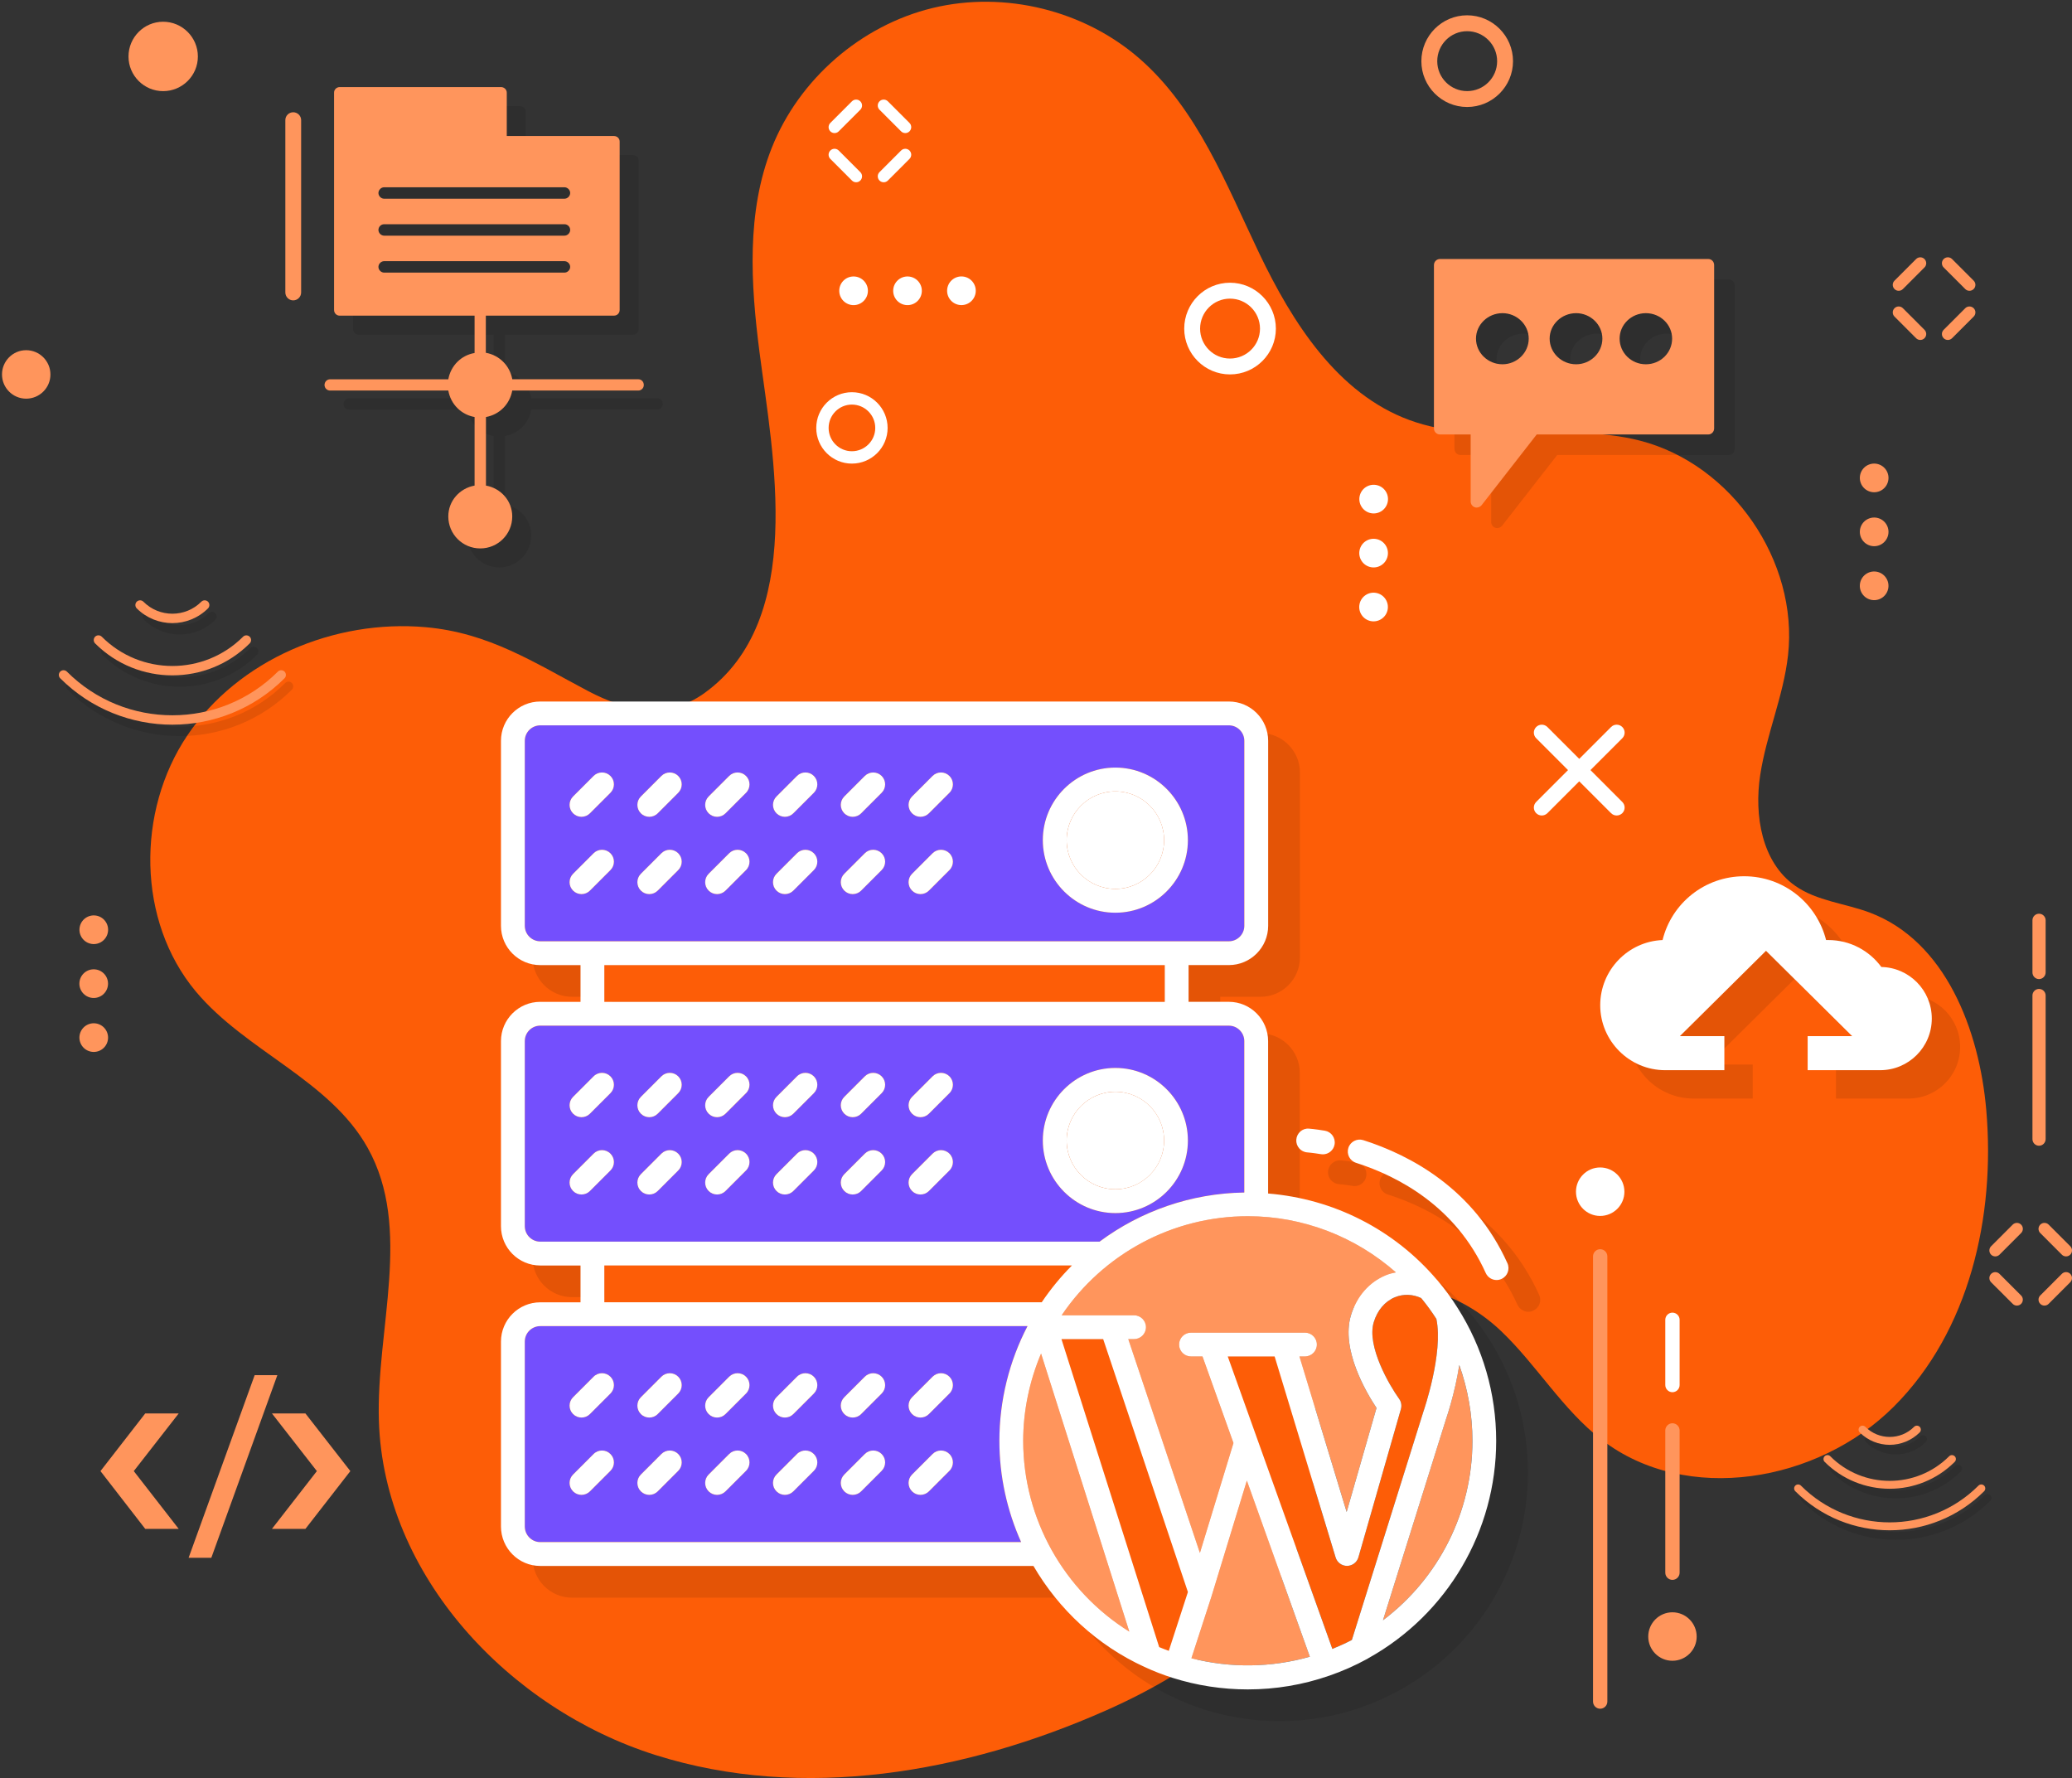 <svg xmlns="http://www.w3.org/2000/svg" width="444" height="381" viewBox="0 0 444 381" fill="none"><rect x="0" y="0" width="444" height="381" fill="#333333" stroke="none"/><path d="M91.235 134.383C71.701 132.644 51.116 141.284 40.155 157.555C29.195 173.827 29.364 197.332 41.93 212.394C52.639 225.233 70.615 231.334 78.781 245.923C88.463 263.216 80.572 284.649 81.191 304.458C82.224 337.503 108.996 366.11 140.518 376.047C172.04 385.984 206.813 379.859 237.028 366.466C256.726 357.732 276.797 343.586 280.737 322.393C282.202 314.523 281.245 306.402 282.038 298.433C282.826 290.464 285.937 281.986 292.917 278.069C302.156 272.879 314.022 277.9 321.691 285.221C329.354 292.536 334.852 302.047 343.25 308.51C361.413 322.481 389.562 317.588 405.793 301.405C422.018 285.227 427.603 260.683 425.631 237.849C424.143 220.62 416.865 201.629 400.686 195.539C395.358 193.531 389.346 193.064 384.683 189.794C377.504 184.762 375.858 174.667 377.195 166.003C378.531 157.339 382.167 149.125 383.148 140.414C385.418 120.208 371.084 99.435 351.386 94.403C335.295 90.293 317.588 95.728 302.005 89.995C286.591 84.326 276.955 69.141 269.858 54.323C262.761 39.506 256.633 23.474 244.283 12.644C232.377 2.199 215.294 -2.01 199.897 1.703C184.501 5.416 171.217 16.958 165.375 31.682C159.918 45.443 160.863 60.839 162.76 75.516C165.626 97.626 172.77 132.824 150.924 148.518C142.928 154.257 134.191 152.371 125.997 148.051C114.4 141.926 104.764 135.586 91.235 134.383Z" fill="#FD5D07"></path><path d="M330.383 174.726C329.945 174.726 329.513 174.562 329.181 174.229C328.515 173.564 328.515 172.49 329.181 171.824L345.231 155.769C345.896 155.103 346.97 155.103 347.635 155.769C348.301 156.434 348.301 157.509 347.635 158.174L331.585 174.229C331.253 174.556 330.815 174.726 330.383 174.726Z" fill="white"></path><path d="M346.433 174.726C345.995 174.726 345.563 174.562 345.231 174.229L329.181 158.174C328.515 157.509 328.515 156.434 329.181 155.769C329.846 155.103 330.92 155.103 331.585 155.769L347.635 171.824C348.301 172.49 348.301 173.564 347.635 174.229C347.303 174.556 346.865 174.726 346.433 174.726Z" fill="white"></path><path d="M263.567 80.222C258.162 80.222 253.762 75.82 253.762 70.414C253.762 64.99 258.162 60.576 263.567 60.576C268.989 60.576 273.401 64.99 273.401 70.414C273.401 75.826 268.989 80.222 263.567 80.222ZM263.567 63.986C260.036 63.986 257.164 66.87 257.164 70.419C257.164 73.952 260.036 76.824 263.567 76.824C267.115 76.824 269.999 73.952 269.999 70.419C269.999 66.87 267.115 63.986 263.567 63.986Z" fill="white"></path><path d="M182.546 99.331C178.338 99.331 174.912 95.903 174.912 91.694C174.912 87.473 178.338 84.034 182.546 84.034C186.772 84.034 190.203 87.473 190.203 91.694C190.203 95.903 186.772 99.331 182.546 99.331ZM182.546 86.685C179.797 86.685 177.562 88.933 177.562 91.694C177.562 94.444 179.797 96.68 182.546 96.68C185.307 96.68 187.554 94.444 187.554 91.694C187.56 88.933 185.313 86.685 182.546 86.685Z" fill="white"></path><path d="M314.383 22.925C308.979 22.925 304.578 18.523 304.578 13.117C304.578 7.693 308.979 3.279 314.383 3.279C319.805 3.279 324.218 7.693 324.218 13.117C324.212 18.523 319.805 22.925 314.383 22.925ZM314.383 6.683C310.852 6.683 307.981 9.567 307.981 13.117C307.981 16.649 310.852 19.521 314.383 19.521C317.932 19.521 320.815 16.649 320.815 13.117C320.815 9.567 317.926 6.683 314.383 6.683Z" fill="#FF955C"></path><path d="M183.456 39.051C183.129 39.051 182.803 38.929 182.557 38.678L177.929 34.048C177.433 33.551 177.433 32.745 177.929 32.249C178.425 31.753 179.23 31.753 179.727 32.249L184.355 36.879C184.851 37.376 184.851 38.181 184.355 38.678C184.11 38.929 183.783 39.051 183.456 39.051Z" fill="white"></path><path d="M193.992 28.513C193.665 28.513 193.338 28.391 193.093 28.14L188.464 23.509C187.968 23.013 187.968 22.207 188.464 21.711C188.96 21.215 189.766 21.215 190.262 21.711L194.89 26.341C195.387 26.838 195.387 27.643 194.89 28.14C194.645 28.391 194.318 28.513 193.992 28.513Z" fill="white"></path><path d="M178.828 28.513C178.501 28.513 178.174 28.391 177.929 28.14C177.433 27.643 177.433 26.838 177.929 26.341L182.557 21.711C183.054 21.215 183.859 21.215 184.355 21.711C184.851 22.207 184.851 23.013 184.355 23.509L179.727 28.14C179.481 28.391 179.155 28.513 178.828 28.513Z" fill="white"></path><path d="M189.363 39.051C189.036 39.051 188.709 38.929 188.464 38.678C187.968 38.181 187.968 37.376 188.464 36.879L193.093 32.249C193.589 31.753 194.394 31.753 194.89 32.249C195.387 32.745 195.387 33.551 194.89 34.048L190.262 38.678C190.017 38.929 189.69 39.051 189.363 39.051Z" fill="white"></path><path d="M411.492 72.838C411.165 72.838 410.838 72.715 410.593 72.464L405.964 67.834C405.468 67.337 405.468 66.532 405.964 66.035C406.46 65.539 407.266 65.539 407.762 66.035L412.39 70.665C412.887 71.162 412.887 71.968 412.39 72.464C412.145 72.715 411.818 72.838 411.492 72.838Z" fill="#FF955C"></path><path d="M422.025 62.305C421.698 62.305 421.371 62.183 421.126 61.932L416.497 57.301C416.001 56.805 416.001 55.999 416.497 55.503C416.993 55.007 417.799 55.007 418.301 55.503L422.929 60.133C423.426 60.63 423.426 61.435 422.929 61.932C422.678 62.177 422.352 62.305 422.025 62.305Z" fill="#FF955C"></path><path d="M406.863 62.305C406.536 62.305 406.209 62.183 405.964 61.932C405.468 61.435 405.468 60.63 405.964 60.133L410.593 55.503C411.089 55.007 411.894 55.007 412.39 55.503C412.887 55.999 412.887 56.805 412.39 57.301L407.762 61.932C407.517 62.177 407.19 62.305 406.863 62.305Z" fill="#FF955C"></path><path d="M417.396 72.838C417.069 72.838 416.742 72.715 416.497 72.464C416.001 71.968 416.001 71.162 416.497 70.665L421.126 66.035C421.622 65.539 422.427 65.539 422.929 66.035C423.431 66.532 423.426 67.337 422.929 67.834L418.301 72.464C418.05 72.715 417.723 72.838 417.396 72.838Z" fill="#FF955C"></path><path d="M432.193 279.734C431.866 279.734 431.539 279.611 431.294 279.36L426.665 274.736C426.169 274.24 426.169 273.434 426.665 272.938C427.161 272.441 427.967 272.441 428.463 272.938L433.092 277.568C433.588 278.064 433.588 278.87 433.092 279.366C432.846 279.611 432.52 279.734 432.193 279.734Z" fill="#FF955C"></path><path d="M442.726 269.196C442.399 269.196 442.072 269.073 441.827 268.822L437.198 264.192C436.702 263.696 436.702 262.89 437.198 262.388C437.694 261.892 438.5 261.892 439.002 262.388L443.631 267.018C444.127 267.514 444.127 268.32 443.631 268.822C443.374 269.073 443.053 269.196 442.726 269.196Z" fill="#FF955C"></path><path d="M427.564 269.196C427.237 269.196 426.91 269.073 426.665 268.822C426.169 268.326 426.169 267.52 426.665 267.018L431.294 262.388C431.79 261.892 432.595 261.892 433.097 262.388C433.594 262.884 433.594 263.69 433.097 264.192L428.469 268.822C428.218 269.073 427.891 269.196 427.564 269.196Z" fill="#FF955C"></path><path d="M438.097 279.734C437.77 279.734 437.443 279.611 437.198 279.36C436.702 278.864 436.702 278.058 437.198 277.562L441.827 272.932C442.323 272.435 443.129 272.435 443.625 272.932C444.121 273.428 444.121 274.234 443.625 274.73L438.996 279.36C438.751 279.611 438.424 279.734 438.097 279.734Z" fill="#FF955C"></path><path opacity="0.1" d="M370.448 59.888H312.989C312.242 59.888 311.67 60.46 311.67 61.207V96.167C311.67 96.914 312.242 97.486 312.989 97.486H319.537V111.825C319.537 112.397 319.888 112.882 320.372 113.057C320.547 113.144 320.681 113.144 320.81 113.144C321.207 113.144 321.603 112.969 321.866 112.66L333.691 97.486H370.442C371.148 97.486 371.715 96.914 371.715 96.167V61.207C371.726 60.46 371.154 59.888 370.448 59.888ZM326.354 82.447C323.232 82.447 320.681 79.983 320.681 76.947C320.681 73.958 323.232 71.494 326.354 71.494C329.43 71.494 331.981 73.958 331.981 76.947C331.986 79.983 329.436 82.447 326.354 82.447ZM342.142 82.447C339.019 82.447 336.469 79.983 336.469 76.947C336.469 73.958 339.019 71.494 342.142 71.494C345.217 71.494 347.768 73.958 347.768 76.947C347.768 79.983 345.217 82.447 342.142 82.447ZM357.083 82.447C353.96 82.447 351.457 79.983 351.457 76.947C351.457 73.958 353.96 71.494 357.083 71.494C360.205 71.494 362.709 73.958 362.709 76.947C362.715 79.983 360.205 82.447 357.083 82.447Z" fill="black"></path><path d="M366.052 55.491H308.592C307.845 55.491 307.273 56.063 307.273 56.811V91.77C307.273 92.517 307.845 93.09 308.592 93.09H315.141V107.428C315.141 108.001 315.491 108.485 315.975 108.66C316.151 108.748 316.285 108.748 316.413 108.748C316.81 108.748 317.207 108.573 317.47 108.263L329.294 93.09H366.046C366.752 93.09 367.318 92.517 367.318 91.77V56.811C367.324 56.063 366.758 55.491 366.052 55.491ZM321.958 78.05C318.835 78.05 316.285 75.587 316.285 72.551C316.285 69.561 318.835 67.098 321.958 67.098C325.034 67.098 327.584 69.561 327.584 72.551C327.584 75.587 325.034 78.05 321.958 78.05ZM337.739 78.05C334.617 78.05 332.066 75.587 332.066 72.551C332.066 69.561 334.617 67.098 337.739 67.098C340.815 67.098 343.366 69.561 343.366 72.551C343.366 75.587 340.821 78.05 337.739 78.05ZM352.686 78.05C349.564 78.05 347.06 75.587 347.06 72.551C347.06 69.561 349.564 67.098 352.686 67.098C355.809 67.098 358.313 69.561 358.313 72.551C358.313 75.587 355.809 78.05 352.686 78.05Z" fill="#FF955C"></path><path opacity="0.1" d="M46.143 132.796C46.528 132.405 46.528 131.757 46.143 131.366C45.752 130.974 45.104 130.974 44.713 131.366C41.299 134.799 35.713 134.799 32.299 131.366C31.908 130.974 31.26 130.974 30.869 131.366C30.484 131.757 30.484 132.405 30.869 132.796C32.976 134.898 35.748 135.955 38.509 135.955C41.264 135.949 44.036 134.898 46.143 132.796Z" fill="black"></path><path opacity="0.1" d="M61.115 146.341C48.643 158.829 28.356 158.817 15.901 146.341C15.51 145.95 14.862 145.95 14.471 146.341C14.08 146.732 14.08 147.38 14.471 147.771C21.101 154.398 29.803 157.714 38.511 157.714C47.213 157.714 55.915 154.398 62.545 147.771C62.931 147.38 62.931 146.732 62.545 146.341C62.154 145.944 61.512 145.944 61.115 146.341Z" fill="black"></path><path opacity="0.1" d="M21.941 138.862C21.556 139.253 21.556 139.901 21.941 140.292C26.511 144.858 32.505 147.14 38.505 147.14C44.505 147.14 50.505 144.858 55.069 140.292C55.46 139.901 55.471 139.259 55.074 138.868C54.683 138.476 54.041 138.465 53.65 138.862C45.293 147.222 31.717 147.222 23.377 138.862C22.98 138.471 22.338 138.471 21.941 138.862Z" fill="black"></path><path d="M44.574 130.35C44.96 129.959 44.96 129.311 44.574 128.919C44.183 128.528 43.536 128.528 43.145 128.919C39.73 132.352 34.145 132.352 30.73 128.919C30.34 128.528 29.692 128.528 29.301 128.919C28.915 129.311 28.915 129.959 29.301 130.35C31.408 132.452 34.18 133.508 36.94 133.508C39.695 133.508 42.468 132.452 44.574 130.35Z" fill="#FF955C"></path><path d="M59.545 143.895C47.073 156.383 26.785 156.371 14.331 143.895C13.94 143.504 13.292 143.504 12.901 143.895C12.51 144.286 12.51 144.934 12.901 145.325C19.531 151.952 28.233 155.268 36.941 155.268C45.643 155.268 54.345 151.952 60.975 145.325C61.36 144.934 61.36 144.286 60.975 143.895C60.584 143.504 59.942 143.504 59.545 143.895Z" fill="#FF955C"></path><path d="M20.377 136.422C19.992 136.813 19.992 137.461 20.377 137.852C24.947 142.418 30.941 144.7 36.94 144.7C42.94 144.7 48.94 142.418 53.504 137.852C53.895 137.461 53.907 136.819 53.51 136.428C53.119 136.036 52.477 136.025 52.086 136.422C43.728 144.782 30.153 144.782 21.812 136.422C21.416 136.025 20.768 136.025 20.377 136.422Z" fill="#FF955C"></path><path d="M23.125 199.705C23.402 198.031 22.269 196.45 20.596 196.174C18.923 195.898 17.343 197.03 17.067 198.704C16.79 200.378 17.923 201.958 19.596 202.235C21.269 202.511 22.849 201.378 23.125 199.705Z" fill="#FF955C"></path><path d="M20.08 213.825C21.776 213.825 23.15 212.45 23.15 210.754C23.15 209.058 21.776 207.683 20.08 207.683C18.384 207.683 17.01 209.058 17.01 210.754C17.01 212.45 18.384 213.825 20.08 213.825Z" fill="#FF955C"></path><path d="M21.302 225.137C22.86 224.467 23.579 222.66 22.909 221.102C22.239 219.544 20.433 218.824 18.875 219.495C17.317 220.165 16.598 221.972 17.268 223.53C17.939 225.088 19.745 225.808 21.302 225.137Z" fill="#FF955C"></path><path d="M402.782 105.235C404.349 104.586 405.093 102.789 404.444 101.222C403.795 99.655 401.999 98.911 400.432 99.56C398.866 100.209 398.122 102.006 398.771 103.573C399.42 105.14 401.216 105.884 402.782 105.235Z" fill="#FF955C"></path><path d="M402.782 116.795C404.349 116.145 405.093 114.349 404.444 112.782C403.795 111.215 401.999 110.47 400.432 111.12C398.866 111.769 398.122 113.565 398.771 115.132C399.42 116.7 401.216 117.444 402.782 116.795Z" fill="#FF955C"></path><path d="M404.633 126.009C404.905 124.335 403.768 122.757 402.094 122.485C400.421 122.214 398.844 123.351 398.572 125.025C398.3 126.699 399.437 128.277 401.111 128.549C402.784 128.82 404.362 127.683 404.633 126.009Z" fill="#FF955C"></path><path d="M62.831 64.359C61.903 64.359 61.145 63.594 61.145 62.66V25.739C61.145 24.811 61.897 24.052 62.831 24.052C63.765 24.052 64.53 24.811 64.53 25.739V62.66C64.53 63.594 63.765 64.359 62.831 64.359Z" fill="#FF955C"></path><path d="M436.932 245.485C436.156 245.485 435.525 244.849 435.525 244.066V213.293C435.525 212.516 436.156 211.886 436.932 211.886C437.714 211.886 438.35 212.516 438.35 213.293V244.066C438.344 244.849 437.708 245.485 436.932 245.485Z" fill="#FF955C"></path><path d="M436.932 209.778C436.156 209.778 435.525 209.142 435.525 208.36V197.179C435.525 196.403 436.156 195.772 436.932 195.772C437.714 195.772 438.35 196.403 438.35 197.179V208.36C438.344 209.142 437.708 209.778 436.932 209.778Z" fill="#FF955C"></path><path d="M297.337 130.7C297.691 129.041 296.633 127.409 294.975 127.055C293.317 126.701 291.686 127.759 291.332 129.418C290.978 131.077 292.036 132.709 293.694 133.063C295.352 133.416 296.984 132.358 297.337 130.7Z" fill="white"></path><path d="M297.353 119.123C297.692 117.461 296.62 115.839 294.958 115.5C293.297 115.161 291.675 116.233 291.336 117.895C290.997 119.557 292.069 121.179 293.731 121.518C295.392 121.857 297.014 120.785 297.353 119.123Z" fill="white"></path><path d="M297.321 107.74C297.765 106.103 296.797 104.416 295.16 103.973C293.523 103.53 291.837 104.498 291.394 106.135C290.951 107.772 291.919 109.459 293.556 109.902C295.192 110.345 296.878 109.377 297.321 107.74Z" fill="white"></path><path d="M209.084 62.525C209.208 60.833 207.938 59.361 206.247 59.236C204.556 59.112 203.084 60.382 202.96 62.074C202.835 63.765 204.105 65.238 205.796 65.362C207.487 65.487 208.959 64.216 209.084 62.525Z" fill="white"></path><path d="M197.535 62.427C197.602 60.732 196.282 59.304 194.588 59.238C192.894 59.171 191.466 60.491 191.4 62.186C191.333 63.881 192.653 65.309 194.347 65.375C196.041 65.442 197.469 64.122 197.535 62.427Z" fill="white"></path><path d="M182.973 65.377C184.669 65.342 186.015 63.939 185.98 62.243C185.945 60.547 184.542 59.201 182.847 59.236C181.152 59.27 179.806 60.674 179.841 62.37C179.876 64.065 181.278 65.412 182.973 65.377Z" fill="white"></path><path d="M342.892 366.11C342.046 366.11 341.363 365.415 341.363 364.569V269.189C341.363 268.342 342.052 267.653 342.892 267.653C343.745 267.653 344.433 268.342 344.433 269.189V364.569C344.433 365.421 343.745 366.11 342.892 366.11Z" fill="#FF955C"></path><path d="M358.377 298.293C357.531 298.293 356.848 297.598 356.848 296.752V282.781C356.848 281.934 357.536 281.245 358.377 281.245C359.229 281.245 359.918 281.934 359.918 282.781V296.746C359.918 297.598 359.229 298.293 358.377 298.293Z" fill="white"></path><path d="M358.377 338.501C357.531 338.501 356.848 337.806 356.848 336.959V306.484C356.848 305.637 357.536 304.948 358.377 304.948C359.229 304.948 359.918 305.637 359.918 306.484V336.959C359.918 337.806 359.229 338.501 358.377 338.501Z" fill="#FF955C"></path><path d="M342.886 260.525C340.032 260.525 337.709 258.201 337.709 255.341C337.709 252.468 340.032 250.139 342.886 250.139C345.757 250.139 348.086 252.474 348.086 255.341C348.092 258.201 345.757 260.525 342.886 260.525Z" fill="white"></path><path d="M358.372 355.835C355.518 355.835 353.195 353.511 353.195 350.656C353.195 347.784 355.518 345.448 358.372 345.448C361.244 345.448 363.572 347.784 363.572 350.656C363.578 353.505 361.244 355.835 358.372 355.835Z" fill="#FF955C"></path><path opacity="0.1" d="M412.681 308.965C413.008 308.632 413.008 308.089 412.681 307.762C412.348 307.429 411.805 307.429 411.479 307.762C408.607 310.652 403.903 310.652 401.031 307.762C400.699 307.429 400.156 307.429 399.829 307.762C399.502 308.095 399.502 308.638 399.829 308.965C401.603 310.734 403.932 311.621 406.261 311.621C408.572 311.616 410.907 310.728 412.681 308.965Z" fill="black"></path><path opacity="0.1" d="M425.28 320.361C414.787 330.87 397.709 330.858 387.227 320.361C386.895 320.028 386.352 320.028 386.025 320.361C385.692 320.694 385.692 321.237 386.025 321.564C391.604 327.139 398.929 329.93 406.26 329.93C413.584 329.93 420.903 327.139 426.489 321.564C426.815 321.231 426.815 320.688 426.489 320.361C426.15 320.028 425.607 320.028 425.28 320.361Z" fill="black"></path><path opacity="0.1" d="M392.31 314.068C391.983 314.401 391.983 314.944 392.31 315.271C396.156 319.112 401.204 321.033 406.247 321.033C411.289 321.033 416.344 319.112 420.184 315.271C420.517 314.938 420.523 314.401 420.19 314.074C419.857 313.741 419.32 313.735 418.994 314.068C411.961 321.103 400.533 321.103 393.518 314.068C393.185 313.735 392.642 313.735 392.31 314.068Z" fill="black"></path><path d="M411.364 306.91C411.691 306.578 411.691 306.035 411.364 305.708C411.032 305.375 410.489 305.375 410.162 305.708C407.291 308.598 402.586 308.598 399.715 305.708C399.382 305.375 398.84 305.375 398.513 305.708C398.186 306.04 398.186 306.583 398.513 306.91C400.287 308.679 402.616 309.567 404.944 309.567C407.256 309.561 409.59 308.673 411.364 306.91Z" fill="#FF955C"></path><path d="M423.958 318.306C413.464 328.815 396.387 328.803 385.911 318.306C385.578 317.973 385.035 317.973 384.708 318.306C384.376 318.639 384.376 319.182 384.708 319.509C390.288 325.084 397.613 327.875 404.943 327.875C412.268 327.875 419.587 325.084 425.172 319.509C425.499 319.176 425.499 318.633 425.172 318.306C424.834 317.973 424.291 317.973 423.958 318.306Z" fill="#FF955C"></path><path d="M390.993 312.013C390.666 312.346 390.666 312.889 390.993 313.216C394.839 317.058 399.888 318.978 404.93 318.978C409.973 318.978 415.027 317.058 418.868 313.216C419.2 312.883 419.206 312.346 418.874 312.019C418.541 311.686 418.004 311.68 417.677 312.013C410.644 319.048 399.217 319.048 392.201 312.013C391.869 311.68 391.326 311.68 390.993 312.013Z" fill="#FF955C"></path><path d="M5.605 85.418C2.751 85.418 0.428 83.094 0.428 80.233C0.428 77.361 2.751 75.031 5.605 75.031C8.476 75.031 10.805 77.367 10.805 80.233C10.811 83.094 8.476 85.418 5.605 85.418Z" fill="#FF955C"></path><path d="M34.955 19.527C30.864 19.527 27.537 16.2 27.537 12.107C27.537 7.997 30.864 4.657 34.955 4.657C39.064 4.657 42.402 8.003 42.402 12.107C42.402 16.2 39.064 19.527 34.955 19.527Z" fill="#FF955C"></path><path opacity="0.1" d="M420.029 224.316C420.029 230.452 415.05 235.373 408.975 235.373H393.426V228.081H402.963L384.503 209.796L366.042 228.081H375.579V235.373H362.885C355.233 235.373 348.977 229.115 348.977 221.461C348.977 213.929 354.93 207.793 362.336 207.49C364.28 199.59 371.382 193.822 379.828 193.822C388.267 193.822 395.376 199.596 397.378 207.49H397.862C402.537 207.49 406.669 209.796 409.22 213.264C415.173 213.38 420.029 218.238 420.029 224.316Z" fill="black"></path><path d="M413.956 218.238C413.956 224.374 408.978 229.296 402.902 229.296H387.354V222.004H396.891L378.43 203.719L359.97 222.004H369.507V229.296H356.812C349.161 229.296 342.904 223.037 342.904 215.383C342.904 207.852 348.857 201.716 356.264 201.413C358.207 193.513 365.31 187.745 373.755 187.745C382.195 187.745 389.304 193.519 391.305 201.413H391.79C396.465 201.413 400.597 203.719 403.147 207.187C409.095 207.303 413.956 212.161 413.956 218.238Z" fill="white"></path><path opacity="0.1" d="M140.862 85.342H113.857C113.326 82.446 111.126 80.198 108.184 79.667V71.71H135.638C136.333 71.71 136.864 71.178 136.864 70.484V34.409C136.864 33.755 136.333 33.224 135.638 33.224H112.672V23.923C112.672 23.27 112.1 22.738 111.447 22.738H76.889C76.195 22.738 75.664 23.27 75.664 23.923V70.49C75.664 71.184 76.195 71.716 76.889 71.716H105.774V79.714C102.879 80.204 100.673 82.446 100.142 85.348H74.806C74.152 85.348 73.621 85.879 73.621 86.574C73.621 87.228 74.152 87.759 74.806 87.759H100.142C100.673 90.696 102.873 92.903 105.774 93.434V108.111C102.593 108.683 100.142 111.375 100.142 114.72C100.142 118.515 103.2 121.574 106.994 121.574C110.787 121.574 113.845 118.515 113.845 114.72C113.845 111.375 111.4 108.678 108.213 108.111V93.422C111.108 92.891 113.314 90.69 113.845 87.747H140.85C141.504 87.747 142.035 87.216 142.035 86.562C142.047 85.873 141.516 85.342 140.862 85.342ZM86.397 44.206H125.034C125.687 44.206 126.259 44.778 126.259 45.432C126.259 46.086 125.687 46.658 125.034 46.658H86.397C85.743 46.658 85.171 46.086 85.171 45.432C85.177 44.778 85.743 44.206 86.397 44.206ZM86.397 52.122H125.034C125.687 52.122 126.259 52.654 126.259 53.348C126.259 54.002 125.687 54.574 125.034 54.574H86.397C85.743 54.574 85.171 54.002 85.171 53.348C85.177 52.654 85.743 52.122 86.397 52.122ZM86.397 62.485C85.743 62.485 85.171 61.913 85.171 61.259C85.171 60.605 85.743 60.033 86.397 60.033H125.034C125.687 60.033 126.259 60.605 126.259 61.259C126.259 61.913 125.687 62.485 125.034 62.485H86.397Z" fill="black"></path><path d="M136.784 81.261H109.779C109.248 78.365 107.048 76.118 104.106 75.586V67.629H131.56C132.255 67.629 132.786 67.097 132.786 66.403V30.328C132.786 29.674 132.255 29.143 131.56 29.143H108.594V19.842C108.594 19.189 108.022 18.657 107.369 18.657H72.811C72.117 18.657 71.586 19.189 71.586 19.842V66.408C71.586 67.103 72.117 67.635 72.811 67.635H101.696V75.633C98.801 76.123 96.595 78.365 96.064 81.267H70.728C70.074 81.267 69.543 81.798 69.543 82.493C69.543 83.147 70.074 83.678 70.728 83.678H96.064C96.595 86.615 98.795 88.822 101.696 89.353V104.042C98.515 104.614 96.064 107.306 96.064 110.651C96.064 114.446 99.122 117.505 102.915 117.505C106.709 117.505 109.767 114.446 109.767 110.651C109.767 107.306 107.322 104.608 104.135 104.042V89.353C107.03 88.822 109.236 86.621 109.767 83.678H136.772C137.426 83.678 137.957 83.147 137.957 82.493C137.969 81.792 137.438 81.261 136.784 81.261ZM82.319 40.124H120.956C121.609 40.124 122.181 40.697 122.181 41.351C122.181 42.005 121.609 42.577 120.956 42.577H82.319C81.665 42.577 81.093 42.005 81.093 41.351C81.099 40.697 81.665 40.124 82.319 40.124ZM82.319 48.041H120.956C121.609 48.041 122.181 48.572 122.181 49.267C122.181 49.921 121.609 50.493 120.956 50.493H82.319C81.665 50.493 81.093 49.921 81.093 49.267C81.099 48.572 81.665 48.041 82.319 48.041ZM82.319 58.41C81.665 58.41 81.093 57.838 81.093 57.184C81.093 56.53 81.665 55.958 82.319 55.958H120.956C121.609 55.958 122.181 56.53 122.181 57.184C122.181 57.838 121.609 58.41 120.956 58.41H82.319Z" fill="#FF955C"></path><path d="M28.667 315.195L38.291 327.572H31.119L21.529 315.195L31.119 302.847H38.291L28.667 315.195Z" fill="#FF955C"></path><path d="M67.901 315.195L58.277 327.572H65.45L75.074 315.195L65.45 302.847H58.277L67.901 315.195Z" fill="#FF955C"></path><path d="M45.285 333.766L59.433 294.638H54.571L40.418 333.766H45.285Z" fill="#FF955C"></path><g opacity="0.1"><path d="M328.534 280.825C328.196 280.994 327.857 281.064 327.484 281.064C326.532 281.064 325.616 280.486 325.173 279.569C318.782 265.353 306.543 258.855 297.391 255.93C296.032 255.522 295.319 254.091 295.728 252.731C296.172 251.406 297.596 250.658 298.956 251.096C309.052 254.325 322.622 261.535 329.83 277.456C330.408 278.752 329.83 280.247 328.534 280.825Z" fill="black"></path><path d="M319.155 287.014C324.56 295.514 327.419 305.381 327.419 315.516C327.419 334.835 316.949 352.653 300.082 362.041C299.983 362.111 299.913 362.141 299.808 362.211C297.158 363.641 294.403 364.861 291.648 365.813C291.613 365.813 291.613 365.813 291.613 365.848C286.04 367.786 280.156 368.773 274.174 368.773C268.7 368.773 263.26 367.92 258.095 366.292C255.988 365.614 253.98 364.832 252.043 363.945C241.911 359.286 233.681 351.632 228.242 342.314H122.562C117.905 342.314 114.129 338.501 114.129 333.842V294.253C114.129 289.594 117.905 285.817 122.562 285.817H131.2V277.923H122.562C117.905 277.923 114.129 274.146 114.129 269.522V229.863C114.129 225.204 117.905 221.427 122.562 221.427H131.2V213.568H122.562C117.94 213.568 114.129 209.791 114.129 205.132V165.508C114.129 160.849 117.934 157.071 122.562 157.071H270.124C274.746 157.071 278.557 160.849 278.557 165.508V205.132C278.557 209.791 274.752 213.568 270.124 213.568H261.486V221.427H270.124C274.746 221.427 278.522 225.204 278.522 229.863V262.516C292.53 263.637 305.551 270.205 314.696 281.018C314.766 281.053 314.83 281.117 314.9 281.187C316.465 283.073 317.894 285.046 319.155 287.014Z" fill="black"></path><path d="M284.576 250.998C284.675 249.602 285.901 248.516 287.296 248.616C287.296 248.616 288.556 248.715 290.699 249.059C292.094 249.299 293.01 250.624 292.771 252.02C292.566 253.246 291.481 254.128 290.29 254.128C290.121 254.128 289.986 254.128 289.846 254.093C288.078 253.789 287.021 253.719 286.957 253.719C285.527 253.62 284.47 252.393 284.576 250.998Z" fill="black"></path></g><path d="M239.008 190.455C244.774 190.455 249.449 185.779 249.449 180.01C249.449 174.242 244.774 169.565 239.008 169.565C233.241 169.565 228.566 174.242 228.566 180.01C228.566 185.779 233.241 190.455 239.008 190.455Z" fill="white"></path><path d="M129.5 279.021H223.226C225.147 276.166 227.318 273.527 229.705 271.134H129.5V279.021Z" fill="#FD5D07"></path><path d="M266.648 198.354V158.729C266.648 156.896 265.16 155.407 263.327 155.407H115.772C113.939 155.407 112.451 156.896 112.451 158.729V198.359C112.451 200.193 113.939 201.681 115.772 201.681H263.322C265.154 201.681 266.648 200.187 266.648 198.354ZM130.807 186.426L126.412 190.822C125.916 191.318 125.262 191.569 124.608 191.569C123.955 191.569 123.301 191.318 122.805 190.822C121.807 189.824 121.807 188.212 122.805 187.214L127.2 182.818C128.198 181.82 129.809 181.82 130.807 182.818C131.799 183.816 131.799 185.433 130.807 186.426ZM130.807 169.863L126.412 174.259C125.916 174.755 125.262 175.006 124.608 175.006C123.955 175.006 123.301 174.755 122.805 174.259C121.807 173.261 121.807 171.649 122.805 170.651L127.2 166.255C128.192 165.262 129.809 165.256 130.807 166.255C131.799 167.253 131.799 168.87 130.807 169.863ZM145.333 186.426L140.939 190.822C140.442 191.318 139.789 191.569 139.135 191.569C138.481 191.569 137.828 191.318 137.332 190.822C136.334 189.824 136.334 188.212 137.332 187.214L141.726 182.818C142.724 181.82 144.341 181.825 145.333 182.818C146.331 183.816 146.331 185.433 145.333 186.426ZM145.333 169.863L140.939 174.259C140.442 174.755 139.789 175.006 139.135 175.006C138.481 175.006 137.828 174.755 137.332 174.259C136.334 173.261 136.334 171.649 137.332 170.651L141.726 166.255C142.724 165.256 144.335 165.256 145.333 166.255C146.331 167.253 146.331 168.87 145.333 169.863ZM159.86 186.426L155.465 190.822C154.969 191.318 154.316 191.569 153.662 191.569C153.008 191.569 152.355 191.318 151.858 190.822C150.86 189.824 150.86 188.212 151.858 187.214L156.253 182.818C157.251 181.82 158.862 181.82 159.86 182.818C160.858 183.816 160.858 185.433 159.86 186.426ZM159.86 169.863L155.465 174.259C154.969 174.755 154.316 175.006 153.662 175.006C153.008 175.006 152.355 174.755 151.858 174.259C150.86 173.261 150.86 171.649 151.858 170.651L156.253 166.255C157.245 165.262 158.862 165.256 159.86 166.255C160.858 167.253 160.858 168.87 159.86 169.863ZM174.393 186.426L169.998 190.822C169.502 191.318 168.848 191.569 168.194 191.569C167.541 191.569 166.887 191.318 166.391 190.822C165.393 189.824 165.393 188.212 166.391 187.214L170.786 182.818C171.784 181.82 173.395 181.82 174.393 182.818C175.385 183.816 175.385 185.433 174.393 186.426ZM174.393 169.863L169.998 174.259C169.502 174.755 168.848 175.006 168.194 175.006C167.541 175.006 166.887 174.755 166.391 174.259C165.393 173.261 165.393 171.649 166.391 170.651L170.786 166.255C171.778 165.262 173.395 165.256 174.393 166.255C175.385 167.253 175.385 168.87 174.393 169.863ZM188.919 186.426L184.525 190.822C184.029 191.318 183.375 191.569 182.721 191.569C182.068 191.569 181.414 191.318 180.918 190.822C179.92 189.824 179.92 188.212 180.918 187.214L185.313 182.818C186.311 181.82 187.921 181.825 188.919 182.818C189.917 183.816 189.917 185.433 188.919 186.426ZM188.919 169.863L184.525 174.259C184.029 174.755 183.375 175.006 182.721 175.006C182.068 175.006 181.414 174.755 180.918 174.259C179.92 173.261 179.92 171.649 180.918 170.651L185.313 166.255C186.311 165.256 187.921 165.256 188.919 166.255C189.917 167.253 189.917 168.87 188.919 169.863ZM203.446 186.426L199.051 190.822C198.555 191.318 197.902 191.569 197.248 191.569C196.594 191.569 195.941 191.318 195.444 190.822C194.446 189.824 194.446 188.212 195.444 187.214L199.839 182.818C200.837 181.82 202.448 181.82 203.446 182.818C204.444 183.816 204.444 185.433 203.446 186.426ZM203.446 169.863L199.051 174.259C198.555 174.755 197.902 175.006 197.248 175.006C196.594 175.006 195.941 174.755 195.444 174.259C194.446 173.261 194.446 171.649 195.444 170.651L199.839 166.255C200.837 165.262 202.448 165.256 203.446 166.255C204.444 167.253 204.444 168.87 203.446 169.863ZM239.007 195.557C230.439 195.557 223.465 188.58 223.465 180.01C223.465 171.439 230.439 164.462 239.007 164.462C247.575 164.462 254.55 171.439 254.55 180.01C254.55 188.58 247.575 195.557 239.007 195.557Z" fill="#744FFD"></path><path d="M239.008 254.809C244.774 254.809 249.449 250.133 249.449 244.365C249.449 238.596 244.774 233.92 239.008 233.92C233.241 233.92 228.566 238.596 228.566 244.365C228.566 250.133 233.241 254.809 239.008 254.809Z" fill="white"></path><path d="M266.637 255.51V223.067C266.637 221.24 265.148 219.751 263.322 219.751H252.18C252.168 219.751 252.157 219.757 252.145 219.757C252.133 219.757 252.122 219.751 252.11 219.751H126.984C126.972 219.751 126.96 219.757 126.949 219.757C126.937 219.757 126.925 219.751 126.914 219.751H115.766C113.939 219.751 112.451 221.24 112.451 223.067V262.721C112.451 264.548 113.939 266.037 115.766 266.037H235.616C244.464 259.457 255.262 255.668 266.637 255.51ZM130.807 250.781L126.412 255.178C125.916 255.674 125.262 255.925 124.608 255.925C123.955 255.925 123.301 255.674 122.805 255.178C121.807 254.179 121.807 252.568 122.805 251.57L127.2 247.173C128.192 246.181 129.809 246.175 130.807 247.173C131.799 248.172 131.799 249.789 130.807 250.781ZM130.807 234.224L126.412 238.62C125.916 239.117 125.262 239.368 124.608 239.368C123.955 239.368 123.301 239.117 122.805 238.62C121.807 237.622 121.807 236.011 122.805 235.012L127.2 230.616C128.198 229.618 129.809 229.618 130.807 230.616C131.799 231.614 131.799 233.226 130.807 234.224ZM145.333 250.781L140.939 255.178C140.442 255.674 139.789 255.925 139.135 255.925C138.481 255.925 137.828 255.674 137.332 255.178C136.334 254.179 136.334 252.568 137.332 251.57L141.726 247.173C142.724 246.175 144.335 246.175 145.333 247.173C146.331 248.172 146.331 249.789 145.333 250.781ZM145.333 234.224L140.939 238.62C140.442 239.117 139.789 239.368 139.135 239.368C138.481 239.368 137.828 239.117 137.332 238.62C136.334 237.622 136.334 236.011 137.332 235.012L141.726 230.616C142.724 229.618 144.341 229.623 145.333 230.616C146.331 231.614 146.331 233.226 145.333 234.224ZM159.86 250.781L155.465 255.178C154.969 255.674 154.316 255.925 153.662 255.925C153.008 255.925 152.355 255.674 151.858 255.178C150.86 254.179 150.86 252.568 151.858 251.57L156.253 247.173C157.245 246.181 158.862 246.175 159.86 247.173C160.858 248.172 160.858 249.789 159.86 250.781ZM159.86 234.224L155.465 238.62C154.969 239.117 154.316 239.368 153.662 239.368C153.008 239.368 152.355 239.117 151.858 238.62C150.86 237.622 150.86 236.011 151.858 235.012L156.253 230.616C157.251 229.618 158.862 229.618 159.86 230.616C160.858 231.614 160.858 233.226 159.86 234.224ZM174.393 250.781L169.998 255.178C169.502 255.674 168.848 255.925 168.194 255.925C167.541 255.925 166.887 255.674 166.391 255.178C165.393 254.179 165.393 252.568 166.391 251.57L170.786 247.173C171.778 246.181 173.395 246.175 174.393 247.173C175.385 248.172 175.385 249.789 174.393 250.781ZM174.393 234.224L169.998 238.62C169.502 239.117 168.848 239.368 168.194 239.368C167.541 239.368 166.887 239.117 166.391 238.62C165.393 237.622 165.393 236.011 166.391 235.012L170.786 230.616C171.784 229.618 173.395 229.618 174.393 230.616C175.385 231.614 175.385 233.226 174.393 234.224ZM188.919 250.781L184.525 255.178C184.029 255.674 183.375 255.925 182.721 255.925C182.068 255.925 181.414 255.674 180.918 255.178C179.92 254.179 179.92 252.568 180.918 251.57L185.313 247.173C186.311 246.175 187.921 246.175 188.919 247.173C189.917 248.172 189.917 249.789 188.919 250.781ZM188.919 234.224L184.525 238.62C184.029 239.117 183.375 239.368 182.721 239.368C182.068 239.368 181.414 239.117 180.918 238.62C179.92 237.622 179.92 236.011 180.918 235.012L185.313 230.616C186.311 229.618 187.921 229.623 188.919 230.616C189.917 231.614 189.917 233.226 188.919 234.224ZM203.446 250.781L199.051 255.178C198.555 255.674 197.902 255.925 197.248 255.925C196.594 255.925 195.941 255.674 195.444 255.178C194.446 254.179 194.446 252.568 195.444 251.57L199.839 247.173C200.837 246.181 202.448 246.175 203.446 247.173C204.444 248.172 204.444 249.789 203.446 250.781ZM203.446 234.224L199.051 238.62C198.555 239.117 197.902 239.368 197.248 239.368C196.594 239.368 195.941 239.117 195.444 238.62C194.446 237.622 194.446 236.011 195.444 235.012L199.839 230.616C200.837 229.618 202.448 229.618 203.446 230.616C204.444 231.614 204.444 233.226 203.446 234.224ZM223.465 244.365C223.465 235.795 230.439 228.818 239.007 228.818C247.575 228.818 254.55 235.795 254.55 244.365C254.55 252.936 247.575 259.912 239.007 259.912C230.439 259.912 223.465 252.942 223.465 244.365Z" fill="#744FFD"></path><path d="M249.595 206.784H129.5V214.654H249.595V206.784Z" fill="#FD5D07"></path><path d="M307.793 282.588C306.812 281.058 305.721 279.564 304.536 278.121C302.744 277.281 300.731 277.199 298.921 277.94C296.768 278.822 295.157 280.725 294.375 283.283C292.805 288.426 297.766 296.88 299.808 299.706C300.27 300.342 300.41 301.153 300.194 301.907L291.089 333.661C290.78 334.747 289.787 335.5 288.661 335.506C288.655 335.506 288.649 335.506 288.643 335.506C287.523 335.506 286.531 334.77 286.204 333.696L273.13 290.633H263.092L285.503 353.295C286.916 352.723 288.311 352.092 289.682 351.374L305.032 302.403C305.096 302.204 309.322 289.921 307.793 282.588Z" fill="#FD5D07"></path><path d="M296.35 347.154C308.314 338.128 315.516 323.947 315.516 308.715C315.516 303.122 314.547 297.64 312.691 292.467C311.781 298.451 309.995 303.659 309.867 304.009L296.35 347.154Z" fill="#FF955C"></path><path d="M227.492 281.812H238.225H243.011C244.418 281.812 245.562 282.956 245.562 284.363C245.562 285.77 244.418 286.915 243.011 286.915H241.768L257.118 332.727L264.308 309.182L257.672 290.634H255.203C253.797 290.634 252.653 289.489 252.653 288.082C252.653 286.675 253.797 285.531 255.203 285.531H279.629C281.035 285.531 282.179 286.675 282.179 288.082C282.179 289.489 281.035 290.634 279.629 290.634H278.45L288.57 323.953L294.967 301.662C292.819 298.439 287.268 289.11 289.498 281.794C290.735 277.748 293.391 274.701 296.98 273.224C297.675 272.938 298.398 272.763 299.116 272.611C290.403 264.933 279.197 260.584 267.39 260.584C251.305 260.584 236.404 268.629 227.492 281.812Z" fill="#FF955C"></path><path d="M259.674 341.835C259.668 341.847 259.663 341.852 259.663 341.864C259.663 341.87 259.663 341.876 259.663 341.876L255.303 355.298C263.59 357.429 272.45 357.324 280.685 354.959L267.191 317.227L259.674 341.835Z" fill="#FF955C"></path><path d="M219.256 308.715C219.256 325.435 228.016 340.878 241.994 349.588L223.085 290.009C220.604 295.9 219.256 302.263 219.256 308.715Z" fill="#FF955C"></path><path d="M227.459 286.914L248.4 352.904C249.071 353.196 249.766 353.441 250.454 353.704L254.546 341.099L236.394 286.914H227.459Z" fill="#FD5D07"></path><path d="M220.185 284.124H115.766C113.939 284.124 112.451 285.613 112.451 287.44V327.053C112.451 328.898 113.939 330.404 115.766 330.404H218.813C215.808 323.69 214.156 316.322 214.156 308.715C214.156 300.138 216.251 291.667 220.185 284.124ZM130.807 315.143L126.412 319.539C125.916 320.035 125.262 320.286 124.608 320.286C123.955 320.286 123.301 320.035 122.805 319.539C121.807 318.541 121.807 316.929 122.805 315.931L127.2 311.535C128.198 310.536 129.809 310.536 130.807 311.535C131.799 312.533 131.799 314.144 130.807 315.143ZM130.807 298.58L126.412 302.976C125.916 303.472 125.262 303.723 124.608 303.723C123.955 303.723 123.301 303.472 122.805 302.976C121.807 301.977 121.807 300.366 122.805 299.368L127.2 294.972C128.198 293.973 129.809 293.973 130.807 294.972C131.799 295.97 131.799 297.581 130.807 298.58ZM145.333 315.143L140.939 319.539C140.442 320.035 139.789 320.286 139.135 320.286C138.481 320.286 137.828 320.035 137.332 319.539C136.334 318.541 136.334 316.929 137.332 315.931L141.726 311.535C142.724 310.536 144.341 310.542 145.333 311.535C146.331 312.533 146.331 314.144 145.333 315.143ZM145.333 298.58L140.939 302.976C140.442 303.472 139.789 303.723 139.135 303.723C138.481 303.723 137.828 303.472 137.332 302.976C136.334 301.977 136.334 300.366 137.332 299.368L141.726 294.972C142.724 293.973 144.341 293.979 145.333 294.972C146.331 295.97 146.331 297.581 145.333 298.58ZM159.86 315.143L155.465 319.539C154.969 320.035 154.316 320.286 153.662 320.286C153.008 320.286 152.355 320.035 151.858 319.539C150.86 318.541 150.86 316.929 151.858 315.931L156.253 311.535C157.251 310.536 158.862 310.536 159.86 311.535C160.858 312.533 160.858 314.144 159.86 315.143ZM159.86 298.58L155.465 302.976C154.969 303.472 154.316 303.723 153.662 303.723C153.008 303.723 152.355 303.472 151.858 302.976C150.86 301.977 150.86 300.366 151.858 299.368L156.253 294.972C157.251 293.973 158.862 293.973 159.86 294.972C160.858 295.97 160.858 297.581 159.86 298.58ZM174.393 315.143L169.998 319.539C169.502 320.035 168.848 320.286 168.194 320.286C167.541 320.286 166.887 320.035 166.391 319.539C165.393 318.541 165.393 316.929 166.391 315.931L170.786 311.535C171.784 310.536 173.395 310.536 174.393 311.535C175.385 312.533 175.385 314.144 174.393 315.143ZM174.393 298.58L169.998 302.976C169.502 303.472 168.848 303.723 168.194 303.723C167.541 303.723 166.887 303.472 166.391 302.976C165.393 301.977 165.393 300.366 166.391 299.368L170.786 294.972C171.784 293.973 173.395 293.973 174.393 294.972C175.385 295.97 175.385 297.581 174.393 298.58ZM188.919 315.143L184.525 319.539C184.029 320.035 183.375 320.286 182.721 320.286C182.068 320.286 181.414 320.035 180.918 319.539C179.92 318.541 179.92 316.929 180.918 315.931L185.313 311.535C186.311 310.536 187.921 310.542 188.919 311.535C189.917 312.533 189.917 314.144 188.919 315.143ZM188.919 298.58L184.525 302.976C184.029 303.472 183.375 303.723 182.721 303.723C182.068 303.723 181.414 303.472 180.918 302.976C179.92 301.977 179.92 300.366 180.918 299.368L185.313 294.972C186.311 293.973 187.921 293.979 188.919 294.972C189.917 295.97 189.917 297.581 188.919 298.58ZM203.446 315.143L199.051 319.539C198.555 320.035 197.902 320.286 197.248 320.286C196.594 320.286 195.941 320.035 195.444 319.539C194.446 318.541 194.446 316.929 195.444 315.931L199.839 311.535C200.837 310.536 202.448 310.536 203.446 311.535C204.444 312.533 204.444 314.144 203.446 315.143ZM203.446 298.58L199.051 302.976C198.555 303.472 197.902 303.723 197.248 303.723C196.594 303.723 195.941 303.472 195.444 302.976C194.446 301.977 194.446 300.366 195.444 299.368L199.839 294.972C200.837 293.973 202.448 293.973 203.446 294.972C204.444 295.97 204.444 297.581 203.446 298.58Z" fill="#744FFD"></path><path d="M239.005 164.463C230.437 164.463 223.463 171.44 223.463 180.01C223.463 188.581 230.437 195.558 239.005 195.558C247.573 195.558 254.547 188.581 254.547 180.01C254.547 171.44 247.573 164.463 239.005 164.463ZM239.005 190.455C233.251 190.455 228.564 185.767 228.564 180.01C228.564 174.254 233.251 169.566 239.005 169.566C244.76 169.566 249.446 174.254 249.446 180.01C249.446 185.773 244.766 190.455 239.005 190.455Z" fill="white"></path><path d="M127.199 230.616L122.803 235.013C121.805 236.011 121.805 237.623 122.803 238.621C123.299 239.117 123.953 239.368 124.607 239.368C125.261 239.368 125.914 239.117 126.411 238.621L130.806 234.224C131.804 233.226 131.804 231.614 130.806 230.616C129.808 229.618 128.191 229.618 127.199 230.616Z" fill="white"></path><path d="M141.726 230.616L137.331 235.012C136.333 236.011 136.333 237.622 137.331 238.621C137.827 239.117 138.481 239.368 139.134 239.368C139.788 239.368 140.442 239.117 140.938 238.621L145.333 234.224C146.331 233.226 146.331 231.614 145.333 230.616C144.341 229.623 142.73 229.617 141.726 230.616Z" fill="white"></path><path d="M156.251 230.616L151.856 235.013C150.858 236.011 150.858 237.623 151.856 238.621C152.352 239.117 153.006 239.368 153.66 239.368C154.313 239.368 154.967 239.117 155.463 238.621L159.858 234.224C160.857 233.226 160.857 231.614 159.858 230.616C158.86 229.618 157.249 229.618 156.251 230.616Z" fill="white"></path><path d="M170.786 230.616L166.391 235.013C165.393 236.011 165.393 237.623 166.391 238.621C166.887 239.117 167.541 239.368 168.195 239.368C168.849 239.368 169.502 239.117 169.998 238.621L174.394 234.224C175.392 233.226 175.392 231.614 174.394 230.616C173.396 229.618 171.779 229.618 170.786 230.616Z" fill="white"></path><path d="M185.316 230.616L180.92 235.012C179.922 236.011 179.922 237.622 180.92 238.621C181.417 239.117 182.07 239.368 182.724 239.368C183.378 239.368 184.032 239.117 184.528 238.621L188.923 234.224C189.921 233.226 189.921 231.614 188.923 230.616C187.925 229.623 186.314 229.617 185.316 230.616Z" fill="white"></path><path d="M199.839 230.616L195.444 235.013C194.446 236.011 194.446 237.623 195.444 238.621C195.94 239.117 196.594 239.368 197.248 239.368C197.901 239.368 198.555 239.117 199.051 238.621L203.446 234.224C204.445 233.226 204.445 231.614 203.446 230.616C202.448 229.618 200.837 229.618 199.839 230.616Z" fill="white"></path><path d="M127.199 247.179L122.803 251.575C121.805 252.574 121.805 254.185 122.803 255.184C123.299 255.68 123.953 255.931 124.607 255.931C125.261 255.931 125.914 255.68 126.411 255.184L130.806 250.787C131.804 249.789 131.804 248.177 130.806 247.179C129.802 246.174 128.191 246.18 127.199 247.179Z" fill="white"></path><path d="M141.726 247.179L137.331 251.576C136.333 252.575 136.333 254.186 137.331 255.185C137.827 255.681 138.481 255.932 139.134 255.932C139.788 255.932 140.442 255.681 140.938 255.185L145.333 250.788C146.331 249.789 146.331 248.178 145.333 247.179C144.341 246.181 142.724 246.181 141.726 247.179Z" fill="white"></path><path d="M156.251 247.179L151.856 251.575C150.858 252.574 150.858 254.185 151.856 255.184C152.352 255.68 153.006 255.931 153.66 255.931C154.313 255.931 154.967 255.68 155.463 255.184L159.858 250.787C160.857 249.789 160.857 248.177 159.858 247.179C158.86 246.174 157.244 246.18 156.251 247.179Z" fill="white"></path><path d="M170.786 247.179L166.391 251.575C165.393 252.574 165.393 254.185 166.391 255.184C166.887 255.68 167.541 255.931 168.195 255.931C168.849 255.931 169.502 255.68 169.998 255.184L174.394 250.787C175.392 249.789 175.392 248.177 174.394 247.179C173.39 246.174 171.779 246.18 170.786 247.179Z" fill="white"></path><path d="M185.316 247.179L180.92 251.576C179.922 252.575 179.922 254.186 180.92 255.185C181.417 255.681 182.07 255.932 182.724 255.932C183.378 255.932 184.032 255.681 184.528 255.185L188.923 250.788C189.921 249.789 189.921 248.178 188.923 247.179C187.925 246.181 186.314 246.181 185.316 247.179Z" fill="white"></path><path d="M199.839 247.179L195.444 251.575C194.446 252.574 194.446 254.185 195.444 255.184C195.94 255.68 196.594 255.931 197.248 255.931C197.901 255.931 198.555 255.68 199.051 255.184L203.446 250.787C204.445 249.789 204.445 248.177 203.446 247.179C202.448 246.174 200.837 246.18 199.839 247.179Z" fill="white"></path><path d="M127.199 294.971L122.803 299.368C121.805 300.367 121.805 301.978 122.803 302.977C123.299 303.473 123.953 303.724 124.607 303.724C125.261 303.724 125.914 303.473 126.411 302.977L130.806 298.58C131.804 297.581 131.804 295.97 130.806 294.971C129.808 293.973 128.191 293.973 127.199 294.971Z" fill="white"></path><path d="M141.726 294.971L137.331 299.368C136.333 300.366 136.333 301.978 137.331 302.976C137.827 303.473 138.481 303.724 139.134 303.724C139.788 303.724 140.442 303.473 140.938 302.976L145.333 298.58C146.331 297.581 146.331 295.97 145.333 294.971C144.341 293.979 142.73 293.973 141.726 294.971Z" fill="white"></path><path d="M156.251 294.971L151.856 299.368C150.858 300.367 150.858 301.978 151.856 302.977C152.352 303.473 153.006 303.724 153.66 303.724C154.313 303.724 154.967 303.473 155.463 302.977L159.858 298.58C160.857 297.581 160.857 295.97 159.858 294.971C158.86 293.973 157.249 293.973 156.251 294.971Z" fill="white"></path><path d="M170.786 294.971L166.391 299.368C165.393 300.367 165.393 301.978 166.391 302.977C166.887 303.473 167.541 303.724 168.195 303.724C168.849 303.724 169.502 303.473 169.998 302.977L174.394 298.58C175.392 297.581 175.392 295.97 174.394 294.971C173.396 293.973 171.779 293.973 170.786 294.971Z" fill="white"></path><path d="M185.316 294.971L180.92 299.368C179.922 300.366 179.922 301.978 180.92 302.976C181.417 303.473 182.07 303.724 182.724 303.724C183.378 303.724 184.032 303.473 184.528 302.976L188.923 298.58C189.921 297.581 189.921 295.97 188.923 294.971C187.925 293.979 186.314 293.973 185.316 294.971Z" fill="white"></path><path d="M199.839 294.971L195.444 299.368C194.446 300.367 194.446 301.978 195.444 302.977C195.94 303.473 196.594 303.724 197.248 303.724C197.901 303.724 198.555 303.473 199.051 302.977L203.446 298.58C204.445 297.581 204.445 295.97 203.446 294.971C202.448 293.973 200.837 293.973 199.839 294.971Z" fill="white"></path><path d="M127.199 311.534L122.803 315.931C121.805 316.929 121.805 318.541 122.803 319.539C123.299 320.035 123.953 320.286 124.607 320.286C125.261 320.286 125.914 320.035 126.411 319.539L130.806 315.142C131.804 314.144 131.804 312.532 130.806 311.534C129.808 310.536 128.191 310.536 127.199 311.534Z" fill="white"></path><path d="M141.726 311.535L137.331 315.931C136.333 316.93 136.333 318.541 137.331 319.54C137.827 320.036 138.481 320.287 139.134 320.287C139.788 320.287 140.442 320.036 140.938 319.54L145.333 315.143C146.331 314.145 146.331 312.533 145.333 311.535C144.341 310.542 142.73 310.536 141.726 311.535Z" fill="white"></path><path d="M156.251 311.534L151.856 315.931C150.858 316.929 150.858 318.541 151.856 319.539C152.352 320.035 153.006 320.286 153.66 320.286C154.313 320.286 154.967 320.035 155.463 319.539L159.858 315.142C160.857 314.144 160.857 312.532 159.858 311.534C158.86 310.536 157.249 310.536 156.251 311.534Z" fill="white"></path><path d="M170.786 311.534L166.391 315.931C165.393 316.929 165.393 318.541 166.391 319.539C166.887 320.035 167.541 320.286 168.195 320.286C168.849 320.286 169.502 320.035 169.998 319.539L174.394 315.142C175.392 314.144 175.392 312.532 174.394 311.534C173.396 310.536 171.779 310.536 170.786 311.534Z" fill="white"></path><path d="M185.316 311.535L180.92 315.931C179.922 316.93 179.922 318.541 180.92 319.54C181.417 320.036 182.07 320.287 182.724 320.287C183.378 320.287 184.032 320.036 184.528 319.54L188.923 315.143C189.921 314.145 189.921 312.533 188.923 311.535C187.925 310.542 186.314 310.536 185.316 311.535Z" fill="white"></path><path d="M199.839 311.534L195.444 315.931C194.446 316.929 194.446 318.541 195.444 319.539C195.94 320.035 196.594 320.286 197.248 320.286C197.901 320.286 198.555 320.035 199.051 319.539L203.446 315.142C204.445 314.144 204.445 312.532 203.446 311.534C202.448 310.536 200.837 310.536 199.839 311.534Z" fill="white"></path><path d="M127.199 166.254L122.803 170.651C121.805 171.65 121.805 173.261 122.803 174.26C123.299 174.756 123.953 175.007 124.607 175.007C125.261 175.007 125.914 174.756 126.411 174.26L130.806 169.863C131.804 168.864 131.804 167.253 130.806 166.254C129.802 165.256 128.191 165.262 127.199 166.254Z" fill="white"></path><path d="M141.726 166.255L137.331 170.652C136.333 171.65 136.333 173.262 137.331 174.26C137.827 174.757 138.481 175.008 139.134 175.008C139.788 175.008 140.442 174.757 140.938 174.26L145.333 169.864C146.331 168.865 146.331 167.254 145.333 166.255C144.341 165.263 142.724 165.263 141.726 166.255Z" fill="white"></path><path d="M156.251 166.254L151.856 170.651C150.858 171.65 150.858 173.261 151.856 174.26C152.352 174.756 153.006 175.007 153.66 175.007C154.313 175.007 154.967 174.756 155.463 174.26L159.858 169.863C160.857 168.864 160.857 167.253 159.858 166.254C158.86 165.256 157.244 165.262 156.251 166.254Z" fill="white"></path><path d="M170.786 166.254L166.391 170.651C165.393 171.65 165.393 173.261 166.391 174.26C166.887 174.756 167.541 175.007 168.195 175.007C168.849 175.007 169.502 174.756 169.998 174.26L174.394 169.863C175.392 168.864 175.392 167.253 174.394 166.254C173.39 165.256 171.779 165.262 170.786 166.254Z" fill="white"></path><path d="M185.316 166.255L180.92 170.652C179.922 171.65 179.922 173.262 180.92 174.26C181.417 174.757 182.07 175.008 182.724 175.008C183.378 175.008 184.032 174.757 184.528 174.26L188.923 169.864C189.921 168.865 189.921 167.254 188.923 166.255C187.925 165.263 186.314 165.263 185.316 166.255Z" fill="white"></path><path d="M199.839 166.254L195.444 170.651C194.446 171.65 194.446 173.261 195.444 174.26C195.94 174.756 196.594 175.007 197.248 175.007C197.901 175.007 198.555 174.756 199.051 174.26L203.446 169.863C204.445 168.864 204.445 167.253 203.446 166.254C202.448 165.256 200.837 165.262 199.839 166.254Z" fill="white"></path><path d="M127.199 182.818L122.803 187.214C121.805 188.213 121.805 189.824 122.803 190.823C123.299 191.319 123.953 191.57 124.607 191.57C125.261 191.57 125.914 191.319 126.411 190.823L130.806 186.426C131.804 185.428 131.804 183.816 130.806 182.818C129.808 181.825 128.191 181.825 127.199 182.818Z" fill="white"></path><path d="M141.726 182.818L137.331 187.215C136.333 188.213 136.333 189.825 137.331 190.823C137.827 191.319 138.481 191.57 139.134 191.57C139.788 191.57 140.442 191.319 140.938 190.823L145.333 186.426C146.331 185.428 146.331 183.816 145.333 182.818C144.341 181.825 142.73 181.819 141.726 182.818Z" fill="white"></path><path d="M156.251 182.818L151.856 187.214C150.858 188.213 150.858 189.824 151.856 190.823C152.352 191.319 153.006 191.57 153.66 191.57C154.313 191.57 154.967 191.319 155.463 190.823L159.858 186.426C160.857 185.428 160.857 183.816 159.858 182.818C158.86 181.825 157.249 181.825 156.251 182.818Z" fill="white"></path><path d="M170.786 182.818L166.391 187.214C165.393 188.213 165.393 189.824 166.391 190.823C166.887 191.319 167.541 191.57 168.195 191.57C168.849 191.57 169.502 191.319 169.998 190.823L174.394 186.426C175.392 185.428 175.392 183.816 174.394 182.818C173.396 181.825 171.779 181.825 170.786 182.818Z" fill="white"></path><path d="M185.316 182.818L180.92 187.215C179.922 188.213 179.922 189.825 180.92 190.823C181.417 191.319 182.07 191.57 182.724 191.57C183.378 191.57 184.032 191.319 184.528 190.823L188.923 186.426C189.921 185.428 189.921 183.816 188.923 182.818C187.925 181.825 186.314 181.819 185.316 182.818Z" fill="white"></path><path d="M199.839 182.818L195.444 187.214C194.446 188.213 194.446 189.824 195.444 190.823C195.94 191.319 196.594 191.57 197.248 191.57C197.901 191.57 198.555 191.319 199.051 190.823L203.446 186.426C204.445 185.428 204.445 183.816 203.446 182.818C202.448 181.825 200.837 181.825 199.839 182.818Z" fill="white"></path><path d="M254.547 244.365C254.547 235.794 247.573 228.817 239.005 228.817C230.437 228.817 223.463 235.794 223.463 244.365C223.463 252.935 230.437 259.912 239.005 259.912C247.573 259.912 254.547 252.941 254.547 244.365ZM228.564 244.365C228.564 238.608 233.251 233.92 239.005 233.92C244.76 233.92 249.446 238.608 249.446 244.365C249.446 250.121 244.76 254.809 239.005 254.809C233.251 254.809 228.564 250.127 228.564 244.365Z" fill="white"></path><path d="M308.092 274.403C308.039 274.339 307.981 274.275 307.917 274.216C298.742 263.421 285.744 256.859 271.737 255.72V223.067C271.737 218.426 267.961 214.648 263.321 214.648H254.695V206.778H263.327C267.973 206.778 271.749 203.001 271.749 198.354V158.729C271.749 154.082 267.973 150.305 263.327 150.305H115.772C111.126 150.305 107.35 154.082 107.35 158.729V198.36C107.35 203.007 111.126 206.784 115.772 206.784H124.398V214.654H115.766C111.126 214.654 107.35 218.431 107.35 223.073V262.726C107.35 267.368 111.126 271.145 115.766 271.145H124.398V279.033H115.766C111.126 279.033 107.35 282.81 107.35 287.451V327.064C107.35 331.723 111.126 335.518 115.766 335.518H221.451C226.885 344.836 235.09 352.507 245.252 357.155C247.166 358.048 249.191 358.836 251.275 359.496C256.469 361.142 261.891 361.971 267.383 361.971C273.354 361.971 279.219 360.985 284.799 359.046C284.811 359.04 284.822 359.04 284.828 359.035H284.834H284.84C287.606 358.083 290.361 356.869 293.017 355.415C293.098 355.368 293.18 355.321 293.256 355.263C310.135 345.852 320.611 328.045 320.611 308.726C320.611 298.573 317.751 288.724 312.352 280.241C311.103 278.233 309.668 276.277 308.092 274.403ZM299.116 272.611C298.392 272.762 297.674 272.938 296.979 273.224C293.39 274.701 290.729 277.748 289.497 281.794C287.268 289.11 292.818 298.433 294.966 301.662L288.569 323.952L278.455 290.633H279.634C281.04 290.633 282.184 289.489 282.184 288.082C282.184 286.675 281.04 285.531 279.634 285.531H255.208C253.802 285.531 252.658 286.675 252.658 288.082C252.658 289.489 253.802 290.633 255.208 290.633H257.677L264.313 309.182L257.123 332.727L241.773 286.914H243.016C244.423 286.914 245.567 285.77 245.567 284.363C245.567 282.956 244.423 281.812 243.016 281.812H238.23H227.497C236.409 268.629 251.31 260.584 267.395 260.584C279.196 260.584 290.402 264.933 299.116 272.611ZM223.225 279.021H129.499V271.134H229.703C227.316 273.533 225.145 276.172 223.225 279.021ZM115.772 201.681C113.939 201.681 112.451 200.193 112.451 198.36V158.729C112.451 156.896 113.939 155.407 115.772 155.407H263.321C265.154 155.407 266.642 156.896 266.642 158.729V198.36C266.642 200.193 265.154 201.681 263.321 201.681H115.772ZM249.594 206.784V214.654H129.499V206.784H249.594ZM115.766 266.037C113.939 266.037 112.451 264.548 112.451 262.721V223.067C112.451 221.24 113.939 219.751 115.766 219.751H126.913C126.925 219.751 126.937 219.757 126.948 219.757C126.96 219.757 126.972 219.751 126.983 219.751H252.109C252.121 219.751 252.133 219.757 252.144 219.757C252.156 219.757 252.168 219.751 252.179 219.751H263.321C265.148 219.751 266.636 221.24 266.636 223.067V255.51C255.261 255.674 244.464 259.463 235.622 266.037H115.766ZM115.766 330.41C113.939 330.41 112.451 328.903 112.451 327.058V287.446C112.451 285.618 113.939 284.13 115.766 284.13H220.184C216.251 291.667 214.155 300.138 214.155 308.714C214.155 316.328 215.807 323.695 218.813 330.404H115.766V330.41ZM219.256 308.714C219.256 302.263 220.605 295.899 223.085 290.009L241.995 349.588C228.017 340.878 219.256 325.441 219.256 308.714ZM250.452 353.704C249.763 353.441 249.063 353.196 248.397 352.904L227.456 286.914H236.392L254.549 341.105L250.452 353.704ZM255.302 355.298L259.662 341.876C259.662 341.87 259.662 341.864 259.662 341.864C259.667 341.853 259.673 341.847 259.673 341.835L267.185 317.233L280.678 354.965C272.449 357.324 263.59 357.429 255.302 355.298ZM289.684 351.375C288.312 352.093 286.912 352.723 285.505 353.296L263.093 290.633H273.132L286.205 333.696C286.532 334.771 287.524 335.506 288.645 335.506C288.651 335.506 288.657 335.506 288.663 335.506C289.789 335.495 290.781 334.747 291.091 333.661L300.195 301.907C300.411 301.154 300.271 300.337 299.81 299.706C297.767 296.88 292.806 288.426 294.376 283.283C295.158 280.726 296.769 278.828 298.923 277.941C300.732 277.194 302.746 277.281 304.538 278.122C305.728 279.564 306.814 281.059 307.794 282.588C309.323 289.921 305.098 302.205 305.028 302.403L289.684 351.375ZM315.522 308.714C315.522 323.947 308.314 338.128 296.355 347.154L309.878 304.009C310 303.659 311.786 298.451 312.703 292.467C314.547 297.639 315.522 303.127 315.522 308.714Z" fill="white"></path><path d="M292.14 244.289C290.797 243.863 289.362 244.598 288.936 245.941C288.504 247.284 289.245 248.72 290.587 249.146C299.727 252.071 311.966 258.54 318.374 272.756C318.8 273.702 319.728 274.257 320.697 274.257C321.047 274.257 321.403 274.181 321.748 274.029C323.032 273.451 323.598 271.939 323.02 270.655C315.835 254.734 302.266 247.523 292.14 244.289Z" fill="white"></path><path d="M280.141 246.911C280.205 246.917 281.279 246.999 283.048 247.291C283.188 247.32 283.334 247.326 283.474 247.326C284.694 247.326 285.774 246.444 285.984 245.201C286.217 243.811 285.284 242.491 283.894 242.264C281.764 241.908 280.491 241.82 280.491 241.82C279.085 241.697 277.876 242.789 277.777 244.191C277.684 245.598 278.74 246.818 280.141 246.911Z" fill="white"></path></svg>